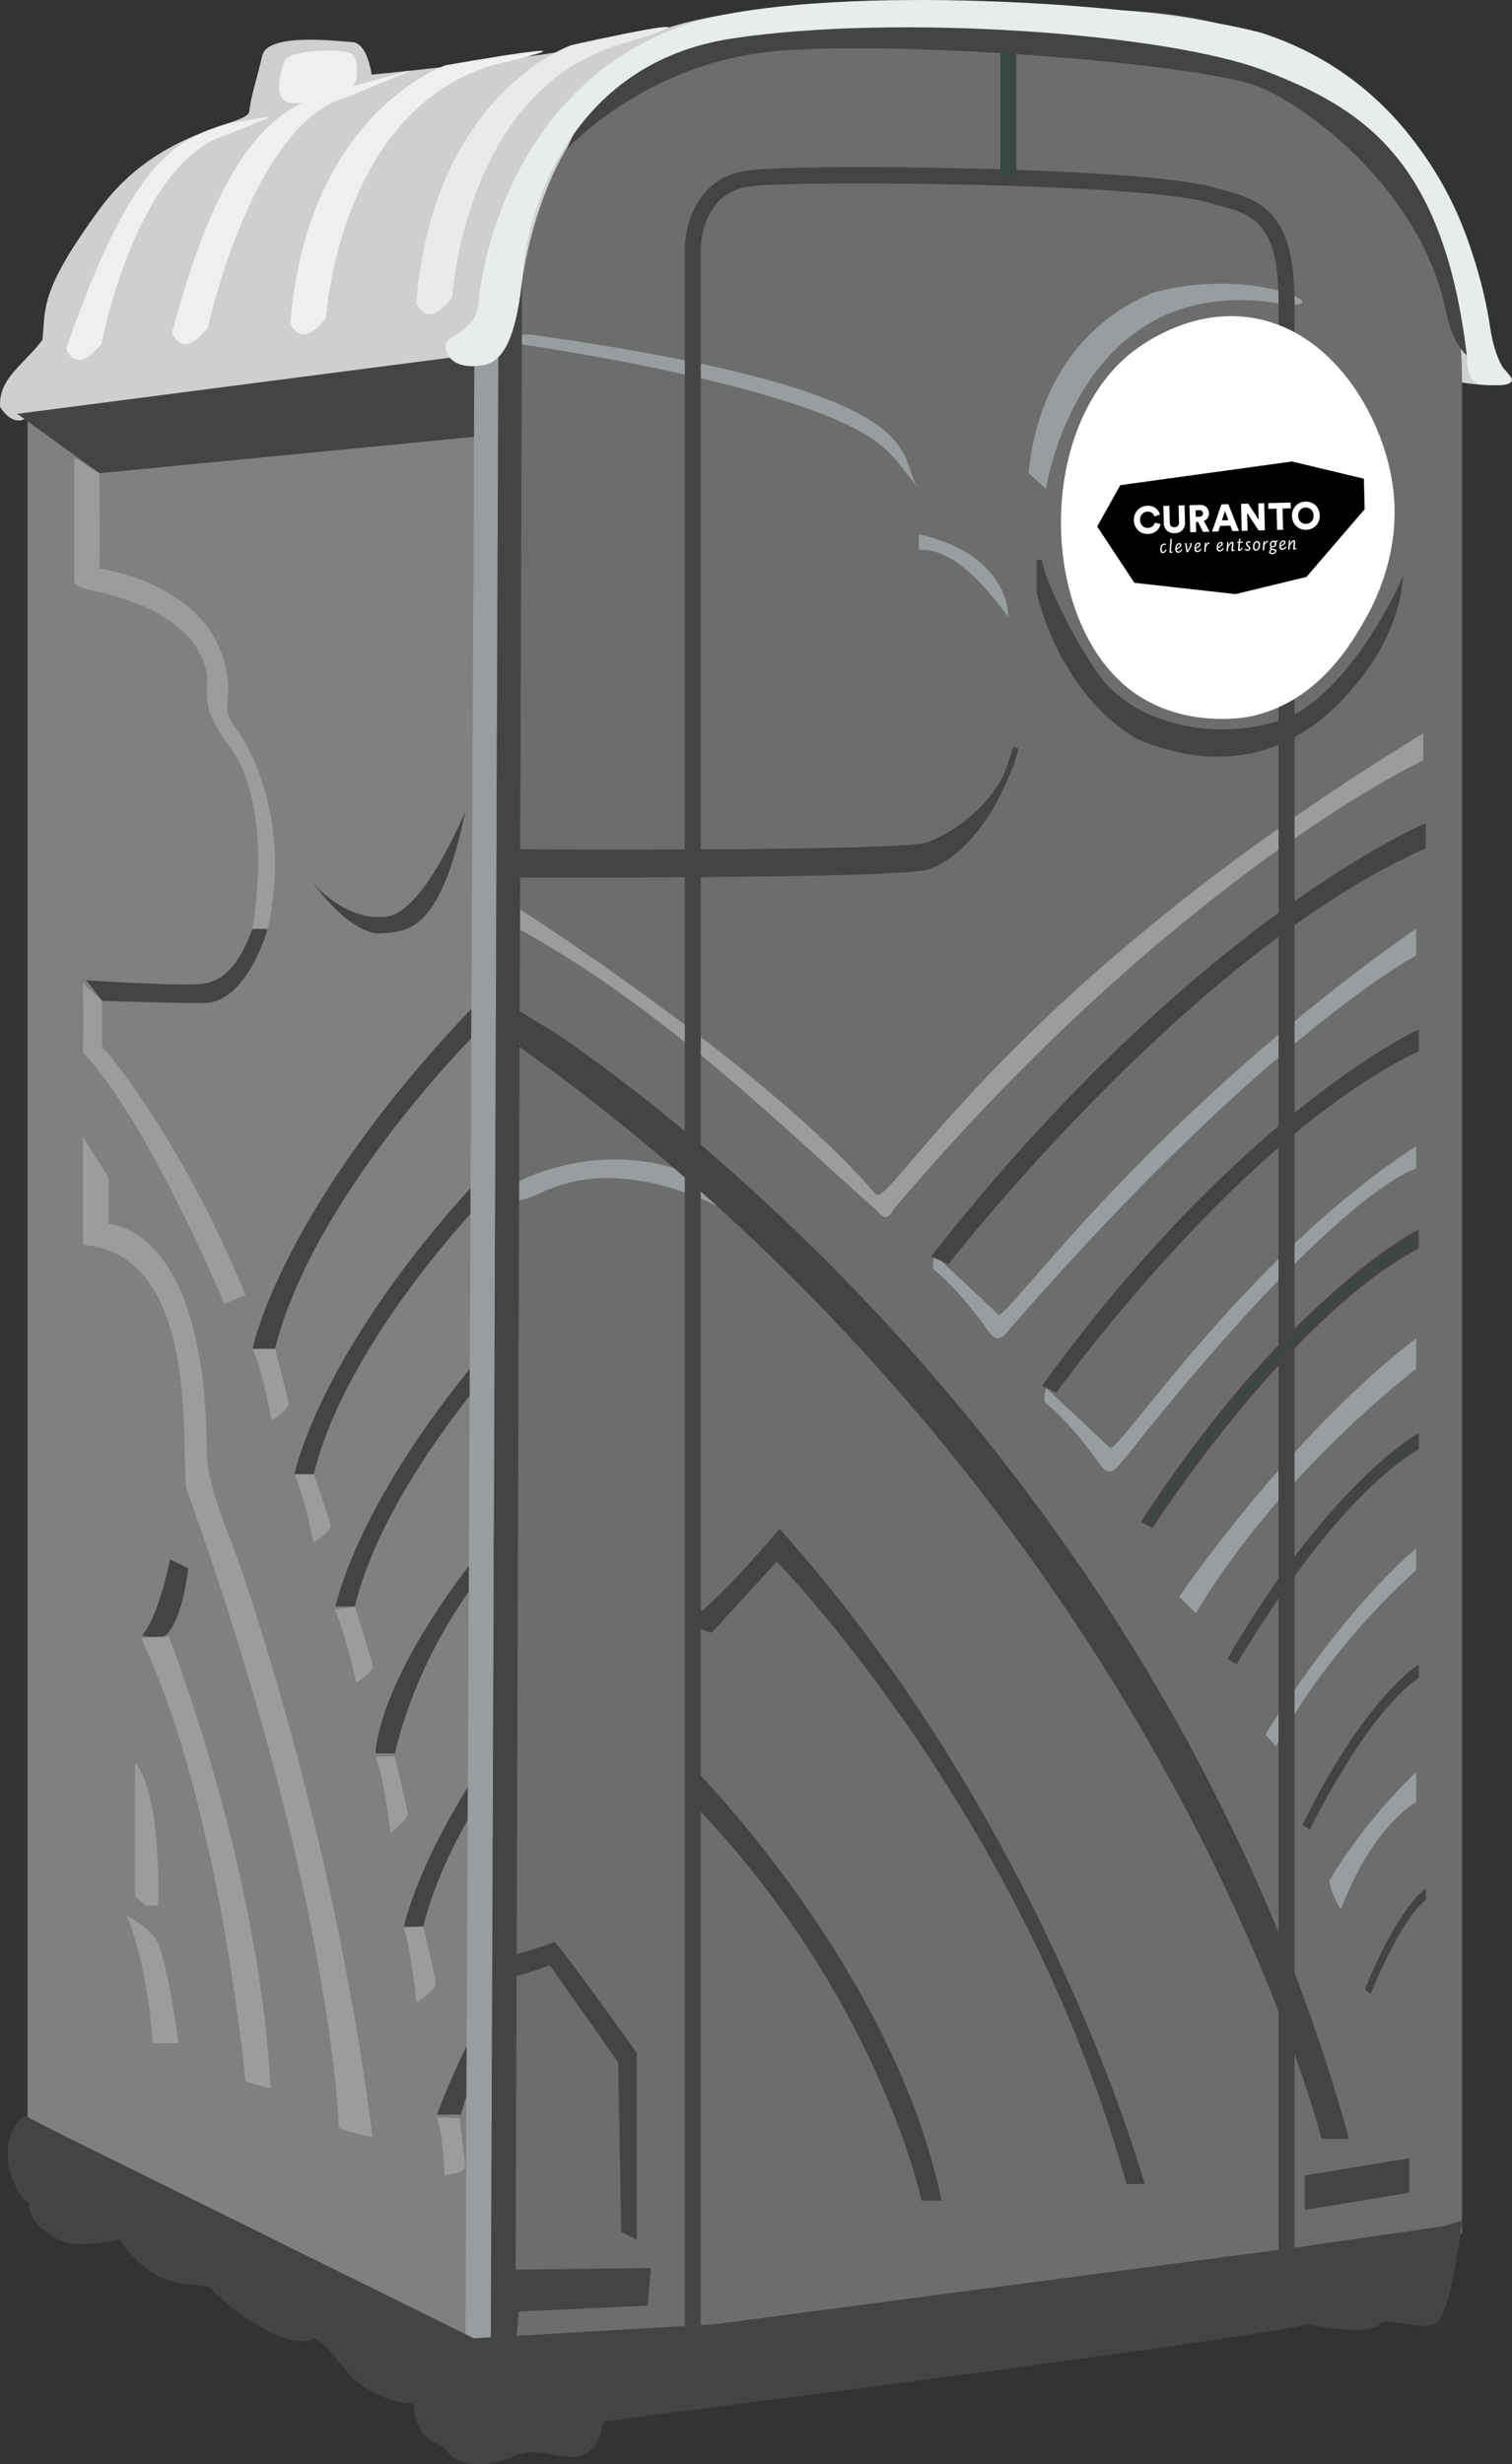<svg width="54" height="88" viewBox="0 0 54 88" fill="none" xmlns="http://www.w3.org/2000/svg">
<rect x="0" y="0" width="54" height="88" fill="#333333" stroke="none"/>
<g clip-path="url(#clip0_1051_53266)">
<path d="M17.057 83.886V12.453L0.984 14.413V75.611L17.057 83.886Z" fill="#808080"/>
<path d="M23.944 9.777C22.284 11.292 16.94 13.011 16.94 13.011C18.267 12.697 0.867 14.971 0.867 14.971C0.867 14.971 0.449 15.228 0.004 14.536C-0.064 13.508 0.867 13.011 1.515 12.139C1.635 10.988 1.407 10.397 3.565 7.457C5.722 4.517 8.85 4.517 8.905 3.973C8.958 3.429 9.175 2.831 9.365 1.991C9.556 1.152 12.051 1.473 12.59 1.505C13.129 1.537 13.273 2.666 13.273 2.666C13.273 2.666 21.256 1.904 23.305 1.173C25.355 0.443 28.699 -0.274 40.241 0.38C51.783 1.033 52.97 10.071 53.078 11.595C53.185 13.12 54.265 13.446 53.941 13.664C53.617 13.883 52.215 13.664 52.215 13.664C52.215 13.664 50.351 12.211 49.019 10.967C47.686 9.724 45.853 8.426 44.674 7.831C43.495 7.236 29.623 7.453 28.391 7.57L23.946 9.777H23.944Z" fill="#CFCFCF"/>
<path d="M52.214 79.763L16.94 84.446V13.012C16.94 13.012 18.342 12.249 18.451 11.487C18.558 10.725 18.973 3.647 24.16 2.013C29.346 0.38 43.689 1.36 46.603 2.993C49.518 4.627 52.215 7.784 52.215 13.665V79.762L52.214 79.763Z" fill="#6D6D6D"/>
<path d="M0.608 14.78C0.756 14.87 3.546 16.9 3.546 16.9L16.951 15.6V12.66L0.608 14.78Z" fill="#444444"/>
<path d="M3.083 35.01C3.083 35.01 6.729 35.255 7.352 35.116C7.976 34.977 8.541 34.498 9.01 33.174H9.56C9.56 33.174 8.871 35.668 7.412 35.818C6.669 35.849 3.648 35.742 3.648 35.742L3.083 35.011V35.01Z" fill="#444444"/>
<path d="M16.867 35.996V37.046C16.867 37.046 11.161 42.779 9.822 48.17H9.02C9.02 48.17 10.008 43.176 16.867 35.996Z" fill="#444444"/>
<path d="M17.262 41.928V42.853C17.262 42.853 12.357 47.904 11.205 52.655H10.516C10.516 52.655 11.366 48.254 17.262 41.929L17.262 41.928Z" fill="#444444"/>
<path d="M17.666 47.831L17.663 48.542C17.663 48.542 18.085 48.236 17.208 49.309C15.667 51.196 13.408 54.346 12.674 57.374H11.985C11.985 57.374 12.672 53.812 17.103 48.492C17.598 47.898 17.074 48.466 17.666 47.83L17.666 47.831Z" fill="#444444"/>
<path d="M18.254 54.068V55.026C18.254 55.026 15.251 57.866 14.099 62.617H13.41C13.41 62.617 13.41 59.651 18.254 54.068Z" fill="#444444"/>
<path d="M18.254 61.278C18.254 61.278 18.254 62.075 17.867 63.124C16.717 64.815 15.595 66.835 15.118 68.804H14.429C14.429 68.804 14.896 66.384 17.542 62.553C18.464 61.218 16.73 62.913 18.254 61.277V61.278Z" fill="#444444"/>
<path d="M17.355 71.728L17.542 72.972C17.542 72.972 17.23 72.803 16.46 75.521H15.611C15.611 75.521 16.078 74.113 17.355 71.728Z" fill="#444444"/>
<path d="M11.174 31.514C11.174 31.514 12.312 33.174 13.45 33.342C14.434 33.263 15.649 33.498 16.58 29.163C16.916 28.067 15.209 32.924 13.606 32.74C12.649 32.819 11.64 32.087 11.174 31.513V31.514Z" fill="#444444"/>
<path d="M5.073 58.403C5.073 58.403 5.586 57.96 6.078 55.695L6.724 56.009C6.724 56.009 6.513 57.981 5.866 58.444C5.241 58.495 5.073 58.402 5.073 58.402V58.403Z" fill="#444444"/>
<path d="M18.577 12.292C18.577 12.292 29.017 13.76 31.515 15.946C32.109 16.482 32.109 16.587 32.816 17.459C31.907 16.294 33.902 14.046 18.914 11.943C17.526 11.988 18.576 12.293 18.576 12.293L18.577 12.292Z" fill="#989D9F"/>
<path d="M32.816 19.082V19.642C34.055 19.53 35.345 21.099 36.011 22.052C36.011 21.155 35.345 19.642 32.816 19.082Z" fill="#989D9F"/>
<path d="M37.358 17.458C37.358 17.458 38.517 9.635 45.728 10.846C48.056 11.149 44.837 9.445 41.174 10.454C39.286 11.223 37.122 13.088 36.733 16.898L37.358 17.459V17.458Z" fill="#989D9F"/>
<path d="M50.829 26.188V27.153C50.829 27.153 42.116 31.243 32.109 42.957C31.761 43.325 31.737 43.719 31.349 43.267C27.852 40.153 23.687 36.024 18.577 33.204V32.48C18.577 32.48 27.424 38.135 31.294 42.673C31.908 42.956 36.012 35.277 50.829 26.188V26.188Z" fill="#9C9C9C"/>
<path d="M50.576 33.16V34.125C50.576 34.125 45.279 36.914 36.273 47.223C35.925 47.591 35.734 48.062 35.345 47.61C35.345 47.61 34.413 46.208 33.317 45.308C33.317 44.835 33.402 44.835 33.402 44.835L35.678 46.969C36.319 46.659 41.111 39.818 50.575 33.162L50.576 33.16Z" fill="#989D9F"/>
<path d="M50.576 40.934C50.576 41.898 50.576 41.736 50.576 41.736C50.576 41.736 47.842 42.412 40.256 51.98C39.909 52.348 39.718 52.818 39.329 52.367C39.329 52.367 38.397 50.965 37.3 50.065C37.3 49.592 37.386 49.592 37.386 49.592L39.662 51.725C40.303 51.415 44.589 44.837 50.575 40.934L50.576 40.934Z" fill="#989D9F"/>
<path d="M50.577 47.793V48.887C50.577 48.887 45.729 52.549 42.709 57.617L42.117 57.026C42.117 57.026 45.949 51.352 50.577 47.793Z" fill="#989D9F"/>
<path d="M50.576 55.295V56.083C50.576 56.083 47.493 58.721 45.574 62.372L45.196 61.947C45.196 61.947 47.633 57.86 50.576 55.296V55.295Z" fill="#989D9F"/>
<path d="M50.576 63.291V64.356C50.576 64.356 49.017 65.209 47.886 68.192C47.531 67.647 47.475 67.169 47.475 67.169C47.475 67.169 48.608 65.166 50.576 63.291Z" fill="#989D9F"/>
<path d="M18.577 42.176C18.577 42.176 21.183 40.746 24.308 41.789C26.304 42.961 25.97 43.266 25.97 43.266C25.97 43.266 22.447 41.161 19.446 42.546C17.434 43.469 18.577 42.176 18.577 42.176Z" fill="#989D9F"/>
<path d="M17.802 11.943L17.528 84.123H16.616L16.945 11.943H17.802Z" fill="#989D9F"/>
<path d="M25.029 83.411H24.458V8.887C24.458 7.982 24.952 6.234 26.821 6.079C28.494 5.837 41.353 5.956 43.532 6.748C45.114 7.129 46.233 7.651 46.233 10.792V80.776H45.662V10.791C45.662 7.993 44.796 7.643 43.383 7.304L43.35 7.294C41.281 6.519 28.296 6.44 26.894 6.65L26.875 6.652C25.058 6.798 25.029 8.802 25.028 8.887V83.411H25.029Z" fill="#444444"/>
<path d="M36.297 1.807H35.726V6.257H36.297V1.807Z" fill="#384740"/>
<path d="M20.254 5.323C20.254 5.323 23.078 2.2 27.797 1.817C32.514 1.434 43.09 2.3 45.004 3.115C46.918 3.93 50.832 6.949 51.665 11.223C51.885 12.291 52.387 12.697 52.387 12.697C52.387 12.697 52.775 4.375 45.338 2.219C39.231 0.34 29.814 0.479 27.463 0.846C25.112 1.213 21.29 2.464 20.254 5.323Z" fill="#444444"/>
<path d="M18.645 10.02L18.415 81.056L23.244 81L23.133 82.345L18.523 82.552L18.415 83.914H17.528L17.805 11.223L18.645 10.02Z" fill="#444444"/>
<path d="M18.579 30.43C18.579 30.43 32.108 30.515 33.115 30.179C34.121 29.843 35.922 28.61 36.272 26.705C35.622 29.058 34.215 30.628 33.115 30.963C32.014 31.299 18.576 31.24 18.576 31.24L18.579 30.431V30.43Z" fill="#444444"/>
<path d="M20.997 31.339C19.655 31.339 18.716 31.335 18.577 31.334H18.481L18.485 30.332H18.58C18.715 30.333 32.105 30.413 33.085 30.086C33.903 29.813 35.188 28.969 35.835 27.693C35.965 27.374 36.082 27.035 36.181 26.678L36.366 26.721C36.3 27.083 36.181 27.423 36.024 27.738C35.263 29.637 34.057 30.774 33.143 31.053C32.321 31.304 24.931 31.338 20.997 31.338V31.339ZM18.673 31.143C19.88 31.147 32.062 31.184 33.088 30.87C33.767 30.663 34.593 29.944 35.266 28.832C34.585 29.573 33.745 30.069 33.146 30.269C32.169 30.595 19.983 30.533 18.676 30.526L18.674 31.142L18.673 31.143Z" fill="#444444"/>
<path d="M37.122 21.157C37.122 21.157 37.844 24.686 40.672 26.316C43.533 27.513 46.225 26.983 48.335 24.406C49.723 22.781 49.944 21.156 49.944 21.156C49.944 21.156 48.112 25.065 45.726 25.828C43.339 26.592 40.397 25.965 39.12 24.093C37.844 22.221 37.122 20.316 37.122 20.035C37.122 19.755 37.122 21.156 37.122 21.156V21.157Z" fill="#444444"/>
<path d="M43.492 27.025C42.582 27.025 41.626 26.819 40.635 26.404C37.791 24.767 37.035 21.211 37.028 21.175L37.027 21.156V19.998H37.217V20.035C37.217 20.3 37.942 22.195 39.199 24.039C40.384 25.777 43.238 26.523 45.697 25.737C48.017 24.996 49.841 21.154 49.859 21.115L50.123 20.549L50.039 21.168C50.03 21.236 49.797 22.84 48.406 24.468C47.018 26.164 45.35 27.024 43.492 27.024V27.025ZM37.216 21.146C37.26 21.347 38.031 24.684 40.718 26.232C43.638 27.453 46.25 26.802 48.261 24.345C49.018 23.457 49.425 22.567 49.636 21.951C48.971 23.137 47.525 25.353 45.754 25.919C43.178 26.743 40.292 25.982 39.041 24.147C38.167 22.864 37.519 21.505 37.216 20.701V21.144V21.146Z" fill="#444444"/>
<path d="M50.829 29.545C50.829 29.545 42.673 33.042 33.403 44.834L33.846 45.03C33.846 45.03 42.388 33.988 50.828 30.234V29.545H50.829Z" fill="#444444"/>
<path d="M33.876 45.149L33.251 44.873L33.328 44.775C38.124 38.675 42.613 34.836 45.536 32.691C48.706 30.363 50.771 29.466 50.791 29.457L50.924 29.4V30.297L50.867 30.322C42.545 34.024 34.007 44.98 33.922 45.089L33.876 45.148V45.149ZM33.554 44.797L33.818 44.914C34.506 44.04 42.704 33.776 50.734 30.173V29.695C49.646 30.207 42.032 34.048 33.555 44.797H33.554Z" fill="#444444"/>
<path d="M50.576 36.914C50.576 36.914 44.39 39.783 37.359 49.456L37.696 49.617C37.696 49.617 44.174 40.56 50.576 37.48V36.914Z" fill="#444444"/>
<path d="M37.727 49.739L37.214 49.494L37.282 49.4C44.247 39.818 50.474 36.856 50.537 36.828L50.672 36.766V37.541L50.618 37.567C44.311 40.601 37.838 49.584 37.773 49.675L37.728 49.739L37.727 49.739ZM37.504 49.42L37.666 49.497C38.263 48.678 44.433 40.362 50.481 37.42V37.07C49.541 37.555 43.842 40.734 37.504 49.421V49.42Z" fill="#444444"/>
<path d="M50.577 44.066C50.577 44.066 46.038 46.411 40.882 54.316L41.129 54.448C41.129 54.448 45.881 47.046 50.577 44.529V44.066Z" fill="#384740"/>
<path d="M41.161 54.572L40.744 54.351L40.802 54.263C45.913 46.426 50.487 44.004 50.532 43.98L50.671 43.908V44.585L50.621 44.612C46 47.089 41.255 54.425 41.209 54.499L41.161 54.572ZM41.019 54.279L41.096 54.321C41.607 53.543 46.084 46.858 50.481 44.469V44.229C49.685 44.695 45.58 47.32 41.019 54.279Z" fill="#444444"/>
<path d="M50.577 51.354C50.577 51.354 47.483 53.151 43.968 59.209L44.136 59.31C44.136 59.31 47.376 53.637 50.577 51.708V51.353V51.354Z" fill="#384740"/>
<path d="M44.171 59.441L43.838 59.242L43.886 59.159C45.707 56.02 47.413 54.045 48.523 52.939C49.731 51.738 50.497 51.287 50.529 51.268L50.672 51.185V51.76L50.625 51.788C47.481 53.681 44.251 59.298 44.218 59.355L44.171 59.44V59.441ZM44.098 59.174L44.103 59.177C44.519 58.467 47.525 53.468 50.481 51.652V51.528C49.839 51.961 47.116 54 44.097 59.174H44.098Z" fill="#444444"/>
<path d="M50.576 59.623C50.576 59.623 48.734 60.884 46.64 65.136L46.741 65.206C46.741 65.206 48.67 61.224 50.577 59.871V59.623H50.576Z" fill="#384740"/>
<path d="M46.777 65.352L46.519 65.17L46.555 65.096C48.636 60.87 50.447 59.599 50.523 59.547L50.671 59.445V59.925L50.63 59.953C48.765 61.278 46.844 65.212 46.825 65.251L46.776 65.352H46.777ZM50.481 59.822C50.472 59.829 50.464 59.836 50.455 59.844C50.464 59.838 50.472 59.831 50.481 59.825V59.822Z" fill="#444444"/>
<path d="M50.829 67.643C50.829 67.643 49.908 68.413 48.861 71.012L48.911 71.056C48.911 71.056 49.875 68.622 50.829 67.795V67.643Z" fill="#384740"/>
<path d="M48.95 71.218L48.747 71.043L48.773 70.978C49.817 68.387 50.73 67.603 50.769 67.572L50.925 67.441V67.842L50.892 67.871C49.968 68.673 49.01 71.07 49.001 71.094L48.951 71.219L48.95 71.218Z" fill="#444444"/>
<path d="M18.395 36.127L19.692 36.913C19.692 36.913 40.882 50.4 48.057 76.292H47.272C47.272 76.292 41.612 53.724 18.576 37.286" fill="#444444"/>
<path d="M48.182 76.388H47.197L47.179 76.316C47.165 76.26 45.716 70.593 41.475 62.994C37.562 55.982 30.404 45.843 18.521 37.365L18.631 37.208C30.545 45.71 37.722 55.875 41.645 62.907C45.636 70.061 47.161 75.511 47.344 76.197H47.93C44.218 62.904 36.742 52.966 31.117 46.964C25.002 40.439 19.693 37.028 19.64 36.994L18.345 36.21L18.442 36.045L19.739 36.831C19.794 36.866 25.12 40.286 31.252 46.828C36.911 52.865 44.436 62.873 48.147 76.267L48.18 76.389L48.182 76.388Z" fill="#444444"/>
<path d="M40.882 78.005C40.882 78.005 37.36 65.211 27.843 54.603C27.426 55.084 26.142 56.606 25.072 57.524C24.19 58.028 25.415 58.313 25.415 58.313L27.742 55.774C27.742 55.774 36.568 64.752 40.232 78.004H40.883L40.882 78.005Z" fill="#444444"/>
<path d="M24.752 63.127C24.752 63.127 31.909 70.299 33.626 78.592H32.915C32.915 78.592 31.35 71.252 24.753 64.416C24.745 63.519 24.753 63.127 24.753 63.127H24.752Z" fill="#444444"/>
<path d="M18.254 69.843C18.254 69.843 19.147 69.609 19.802 69.352C20.2 69.742 22.744 73.322 22.744 73.322V79.99L22.189 79.71L22.078 73.658L19.636 70.184C19.636 70.184 18.381 70.647 18.253 70.591C18.126 70.535 18.253 69.842 18.253 69.842L18.254 69.843Z" fill="#444444"/>
<path d="M46.602 77.692V78.925L50.332 78.309V77.076L46.602 77.692Z" fill="#444444"/>
<path d="M15.918 12.359C15.918 12.853 16.417 13.21 17.305 13.032C18.194 12.854 18.527 11.407 18.693 9.558C18.86 7.709 20.257 2.274 26.132 1.377C32.006 0.48 41.674 1.182 45.171 2.527C48.668 3.872 51.555 5.691 52.387 12.696C52.39 13.409 52.579 13.662 52.825 13.73C53.756 13.796 54.352 13.796 53.696 13.171C53.522 12.881 53.326 12.414 53.219 11.688C52.998 10.176 51.723 3.353 45.081 1.182C45.067 1.177 45.053 1.173 45.039 1.169C41.083 0.122 31.016 -0.516 25.752 0.547C20.496 1.608 17.767 6.112 17.119 10.474C17.115 10.502 17.113 10.531 17.113 10.56C17.113 11.942 15.918 11.872 15.918 12.361V12.359Z" fill="#E7ECEC"/>
<path d="M15.917 2.33C15.917 2.33 10.977 4.011 10.369 11.538C10.81 12.546 11.643 11.351 11.643 11.351C11.643 11.351 12.087 4.011 17.582 2.33C22.476 1.175 15.917 2.33 15.917 2.33Z" fill="#EFEFEF"/>
<path d="M20.418 1.609C20.418 1.609 15.477 3.289 14.869 10.817C15.311 11.825 16.143 10.63 16.143 10.63C16.143 10.63 16.587 3.289 22.083 1.609C26.912 0.151 20.418 1.609 20.418 1.609Z" fill="#EAEAEA"/>
<path d="M12.255 3.169C10.462 3.642 8.156 4.233 6.148 11.885C6.589 12.894 7.422 11.698 7.422 11.698C7.422 11.698 9.018 4.444 12.31 3.505C15.55 2.146 15.299 2.366 12.255 3.169Z" fill="#EFEFEF"/>
<path d="M8.155 4.403C6.147 5.02 4.705 5.804 2.356 12.449C2.797 13.457 3.63 12.262 3.63 12.262C3.63 12.262 4.864 5.734 8.155 4.795C10.183 3.959 9.987 4.123 8.155 4.403Z" fill="#EFEFEF"/>
<path d="M10.169 2.161C10.169 2.161 9.597 3.561 10.37 3.674C11.143 3.786 12.317 3.154 12.566 3.087C12.814 3.02 12.809 2.161 12.588 1.937C12.365 1.713 10.309 1.772 10.169 2.162V2.161Z" fill="#EFEFEF"/>
<path d="M2.652 16.345L3.546 16.899C3.546 16.899 3.58 20.022 3.546 20.3C4.233 20.404 8.014 21.168 8.152 24.568C8.154 25.122 7.98 25.435 8.393 25.955C8.805 26.475 10.455 29.217 9.561 33.173H9.011C9.011 33.173 9.804 29.05 8.29 26.788C7.37 25.617 7.361 25.053 7.396 24.429C7.43 23.804 7.155 22 3.512 21.132C2.623 20.993 2.652 20.75 2.652 20.75V16.344V16.345Z" fill="#9C9C9C"/>
<path d="M2.961 35.119L3.648 35.743V37.374C3.648 37.374 6.397 40.462 8.769 46.256L8.013 46.569C8.013 46.569 5.298 40.046 2.961 37.583C2.995 36.646 2.961 35.119 2.961 35.119Z" fill="#9C9C9C"/>
<path d="M9.02 48.172H9.822C9.822 48.172 10.278 49.91 10.312 50.118C10.347 50.327 9.698 50.733 9.698 50.733C9.698 50.733 9.364 48.866 9.021 48.172H9.02Z" fill="#9C9C9C"/>
<path d="M10.515 52.654H11.204C11.204 52.654 11.772 54.265 11.807 54.473C11.841 54.681 11.193 55.088 11.193 55.088C11.193 55.088 10.858 53.348 10.515 52.654Z" fill="#9C9C9C"/>
<path d="M11.956 57.495L12.674 57.377C12.674 57.377 13.265 59.241 13.304 59.485C13.343 59.729 12.718 60.102 12.718 60.102C12.718 60.102 12.342 58.309 11.956 57.495Z" fill="#9C9C9C"/>
<path d="M13.41 62.732H14.097C14.097 62.732 14.527 64.498 14.558 64.743C14.589 64.987 13.943 65.455 13.943 65.455C13.943 65.455 13.74 63.55 13.41 62.732Z" fill="#9C9C9C"/>
<path d="M14.429 68.846L15.118 68.807C15.118 68.807 15.547 70.604 15.558 70.85C15.57 71.096 14.867 71.506 14.867 71.506C14.867 71.506 14.699 69.689 14.428 68.846H14.429Z" fill="#9C9C9C"/>
<path d="M15.611 75.613L16.412 75.649C16.412 75.649 16.61 77.196 16.609 77.405C16.609 77.615 15.879 77.681 15.879 77.681C15.879 77.681 15.833 76.351 15.611 75.614L15.611 75.613Z" fill="#9C9C9C"/>
<path d="M2.961 40.596L3.876 42.065V43.718C3.876 43.718 7.387 43.718 7.387 51.994C7.451 53.175 8.273 55.088 8.273 55.088C8.273 55.088 11.809 64.542 13.304 76.323C12.176 76.094 12.101 75.972 12.101 75.972C12.101 75.972 11.899 67.794 6.66 53.176C6.433 51.896 7.229 44.798 2.962 44.459V40.597L2.961 40.596Z" fill="#9C9C9C"/>
<path d="M5.035 58.505L6.027 58.441C6.027 58.441 9.253 66.615 9.667 74.597L8.769 74.341C8.769 74.341 7.838 64.31 5.034 58.505L5.035 58.505Z" fill="#9C9C9C"/>
<path d="M4.825 62.943V67.733L5.205 68.052H5.648C5.648 68.052 5.806 64.156 4.825 62.943Z" fill="#9C9C9C"/>
<path d="M4.523 68.405C4.523 68.405 5.268 70.065 5.449 72.971H6.376C6.376 72.971 5.944 69.618 5.49 69.139C5.035 68.66 4.523 68.404 4.523 68.404V68.405Z" fill="#9C9C9C"/>
<path d="M0.866 75.572L16.924 83.51L25.538 83.006L46.343 80.26L51.56 79.504L52.213 79.31C52.213 79.31 51.838 82.782 51.228 83.005C50.617 83.23 49.618 82.725 49.285 83.005C48.952 83.286 48.175 83.286 46.676 83.005C45.011 83.509 21.53 86.479 21.53 86.479C21.53 86.479 21.475 87.543 20.697 87.712C19.92 87.88 19.143 87.32 18.366 87.712C17.589 88.103 16.312 88.16 15.924 87.487C15.512 87.093 14.925 87.263 14.758 85.862C12.371 85.582 12.26 84.07 11.206 83.509C10.152 84.07 7.838 82.118 7.551 81.749C7.264 81.38 5.711 82.109 4.267 79.979C3.49 80.148 2.38 80.26 1.991 79.923C1.831 79.784 1.048 79.475 1.039 78.687C0.333 78.238 -0.176 76.328 0.866 75.572H0.866Z" fill="#444444"/>
<path d="M44.695 11.347C42.272 10.971 40.383 12.605 40.195 12.772C36.958 15.659 37.211 22.337 40.459 24.707C42.269 26.027 44.477 25.624 44.606 25.598C47.075 25.108 48.31 22.909 48.753 22.124C49.068 21.566 50.104 19.665 49.724 17.226C49.346 14.801 47.578 11.795 44.695 11.347Z" fill="white"/>
<g clip-path="url(#clip1_1051_53266)">
<path d="M46.142 16.482L40.012 17.326L39.185 18.803L40.513 20.814L44.123 21.218L46.659 20.605L48.738 18.186L48.709 17.096L46.142 16.482Z" fill="black"/>
<path d="M41.004 19.07C40.935 19.072 40.87 19.061 40.809 19.039C40.748 19.016 40.695 18.984 40.65 18.942C40.604 18.899 40.568 18.847 40.54 18.786C40.512 18.725 40.498 18.657 40.496 18.582C40.494 18.506 40.505 18.437 40.53 18.374C40.555 18.312 40.589 18.258 40.633 18.212C40.676 18.167 40.728 18.131 40.787 18.105C40.846 18.079 40.909 18.065 40.975 18.063C41.047 18.061 41.109 18.07 41.162 18.089C41.214 18.109 41.259 18.134 41.296 18.166C41.332 18.197 41.361 18.231 41.382 18.269C41.404 18.307 41.419 18.342 41.427 18.377L41.229 18.446C41.224 18.43 41.217 18.411 41.206 18.391C41.195 18.37 41.18 18.351 41.161 18.333C41.142 18.315 41.117 18.3 41.088 18.288C41.059 18.277 41.023 18.272 40.98 18.273C40.948 18.274 40.916 18.28 40.884 18.293C40.852 18.306 40.824 18.325 40.798 18.349C40.773 18.374 40.752 18.405 40.737 18.443C40.722 18.48 40.715 18.525 40.717 18.576C40.718 18.621 40.726 18.661 40.742 18.696C40.759 18.731 40.78 18.761 40.806 18.785C40.832 18.808 40.862 18.826 40.895 18.838C40.928 18.85 40.962 18.855 40.998 18.854C41.039 18.853 41.075 18.846 41.104 18.833C41.133 18.82 41.157 18.804 41.176 18.785C41.196 18.766 41.211 18.745 41.221 18.724C41.232 18.703 41.239 18.684 41.243 18.666L41.448 18.719C41.441 18.753 41.427 18.79 41.408 18.829C41.389 18.869 41.362 18.906 41.326 18.941C41.291 18.977 41.246 19.006 41.193 19.03C41.141 19.055 41.078 19.068 41.004 19.07Z" fill="white"/>
<path d="M41.952 19.044C41.899 19.045 41.85 19.039 41.804 19.024C41.758 19.009 41.717 18.987 41.682 18.956C41.647 18.926 41.619 18.888 41.598 18.843C41.577 18.798 41.566 18.744 41.564 18.683L41.548 18.066L41.761 18.061L41.776 18.66C41.778 18.719 41.794 18.763 41.824 18.791C41.855 18.819 41.895 18.832 41.947 18.831C41.998 18.83 42.038 18.814 42.067 18.784C42.096 18.755 42.109 18.71 42.108 18.651L42.092 18.052L42.305 18.046L42.321 18.663C42.322 18.724 42.314 18.778 42.295 18.825C42.276 18.871 42.251 18.91 42.217 18.942C42.184 18.974 42.145 18.999 42.099 19.016C42.053 19.033 42.004 19.042 41.952 19.044Z" fill="white"/>
<path d="M42.831 18.455C42.875 18.454 42.908 18.442 42.931 18.419C42.953 18.397 42.963 18.369 42.962 18.334C42.962 18.298 42.949 18.269 42.926 18.249C42.903 18.229 42.869 18.22 42.825 18.221L42.7 18.224L42.706 18.458L42.831 18.455ZM42.786 18.641L42.711 18.643L42.72 19.003L42.508 19.008L42.482 18.043L42.861 18.033C42.907 18.032 42.95 18.038 42.988 18.053C43.027 18.067 43.06 18.087 43.088 18.114C43.115 18.14 43.137 18.172 43.153 18.208C43.168 18.245 43.176 18.284 43.178 18.327C43.179 18.392 43.164 18.449 43.132 18.498C43.1 18.546 43.055 18.582 42.996 18.605L43.2 18.99L42.966 18.997L42.786 18.641Z" fill="white"/>
<path d="M43.64 18.585L43.871 18.579L43.748 18.248L43.64 18.585ZM43.943 18.773L43.575 18.783L43.511 18.981L43.288 18.987L43.622 18.012L43.868 18.005L44.248 18.962L44.017 18.968L43.943 18.773Z" fill="white"/>
<path d="M44.951 18.944L44.541 18.319L44.558 18.954L44.347 18.96L44.322 17.994L44.58 17.987L44.953 18.565L44.938 17.978L45.15 17.972L45.175 18.938L44.951 18.944Z" fill="white"/>
<path d="M45.805 18.161L45.825 18.921L45.612 18.926L45.593 18.167L45.3 18.174L45.294 17.969L46.094 17.948L46.1 18.153L45.805 18.161Z" fill="white"/>
<path d="M46.363 18.425C46.364 18.476 46.374 18.519 46.391 18.555C46.408 18.591 46.43 18.621 46.457 18.644C46.484 18.668 46.514 18.684 46.547 18.695C46.58 18.705 46.613 18.71 46.647 18.709C46.679 18.709 46.712 18.702 46.745 18.69C46.777 18.678 46.806 18.659 46.831 18.634C46.857 18.609 46.877 18.579 46.892 18.542C46.907 18.505 46.914 18.461 46.913 18.41C46.912 18.36 46.903 18.317 46.886 18.28C46.868 18.243 46.847 18.213 46.82 18.191C46.793 18.168 46.764 18.151 46.73 18.14C46.697 18.129 46.664 18.124 46.631 18.125C46.598 18.125 46.565 18.132 46.533 18.145C46.501 18.158 46.471 18.176 46.446 18.201C46.42 18.225 46.399 18.256 46.384 18.293C46.368 18.331 46.362 18.375 46.363 18.425ZM46.142 18.432C46.141 18.356 46.152 18.286 46.177 18.223C46.202 18.16 46.236 18.106 46.28 18.061C46.324 18.016 46.376 17.98 46.435 17.955C46.495 17.93 46.558 17.916 46.626 17.915C46.693 17.913 46.757 17.923 46.817 17.945C46.877 17.967 46.93 18 46.977 18.042C47.023 18.085 47.06 18.137 47.089 18.199C47.117 18.26 47.132 18.329 47.133 18.405C47.136 18.482 47.124 18.551 47.099 18.614C47.074 18.676 47.04 18.73 46.996 18.775C46.952 18.82 46.9 18.856 46.841 18.881C46.782 18.906 46.719 18.919 46.652 18.921C46.584 18.923 46.52 18.913 46.46 18.891C46.399 18.869 46.346 18.837 46.299 18.794C46.253 18.751 46.215 18.699 46.188 18.638C46.16 18.577 46.145 18.508 46.142 18.432Z" fill="white"/>
<path d="M41.634 19.464C41.627 19.462 41.618 19.461 41.608 19.459C41.598 19.458 41.587 19.458 41.577 19.458C41.563 19.459 41.551 19.463 41.539 19.47C41.528 19.477 41.519 19.488 41.511 19.502C41.504 19.515 41.498 19.532 41.494 19.552C41.49 19.571 41.489 19.593 41.489 19.618C41.49 19.634 41.491 19.648 41.494 19.66C41.497 19.671 41.5 19.68 41.505 19.688C41.509 19.695 41.514 19.7 41.52 19.703C41.526 19.707 41.532 19.708 41.539 19.708C41.546 19.708 41.553 19.706 41.56 19.703C41.567 19.7 41.575 19.695 41.582 19.687C41.59 19.68 41.598 19.671 41.607 19.66C41.616 19.648 41.626 19.635 41.638 19.618L41.669 19.643C41.657 19.662 41.646 19.679 41.634 19.693C41.623 19.707 41.612 19.718 41.6 19.728C41.589 19.737 41.578 19.744 41.566 19.748C41.554 19.753 41.543 19.755 41.531 19.756C41.517 19.756 41.505 19.754 41.494 19.749C41.483 19.744 41.473 19.736 41.464 19.726C41.456 19.715 41.45 19.702 41.445 19.686C41.44 19.669 41.438 19.651 41.437 19.628C41.436 19.608 41.437 19.588 41.44 19.569C41.443 19.55 41.447 19.533 41.453 19.517C41.459 19.501 41.466 19.487 41.474 19.474C41.483 19.461 41.492 19.451 41.503 19.441C41.514 19.432 41.526 19.425 41.539 19.42C41.553 19.415 41.567 19.412 41.582 19.412C41.596 19.412 41.608 19.413 41.618 19.415C41.629 19.417 41.638 19.42 41.646 19.424L41.634 19.464Z" fill="white"/>
<path d="M41.82 19.662C41.82 19.672 41.819 19.68 41.819 19.687C41.819 19.694 41.819 19.7 41.819 19.705C41.829 19.703 41.838 19.7 41.847 19.698C41.855 19.695 41.864 19.692 41.873 19.688L41.884 19.716C41.879 19.72 41.873 19.724 41.867 19.727C41.86 19.731 41.853 19.734 41.846 19.737C41.839 19.74 41.831 19.742 41.824 19.744C41.816 19.746 41.808 19.747 41.801 19.747C41.796 19.747 41.791 19.747 41.787 19.746C41.783 19.745 41.779 19.743 41.776 19.74C41.773 19.738 41.77 19.734 41.769 19.729C41.767 19.725 41.766 19.718 41.766 19.711C41.766 19.705 41.766 19.699 41.767 19.692C41.767 19.684 41.767 19.676 41.768 19.668L41.803 19.241L41.843 19.238C41.844 19.243 41.845 19.249 41.846 19.255C41.847 19.262 41.848 19.268 41.848 19.275C41.848 19.277 41.848 19.279 41.848 19.283C41.847 19.286 41.847 19.289 41.847 19.292C41.847 19.296 41.847 19.299 41.847 19.303C41.846 19.306 41.846 19.31 41.846 19.313L41.82 19.662Z" fill="white"/>
<path d="M42.143 19.473C42.143 19.462 42.14 19.453 42.135 19.448C42.13 19.443 42.122 19.44 42.11 19.441C42.099 19.441 42.087 19.444 42.077 19.451C42.067 19.457 42.058 19.467 42.05 19.478C42.042 19.49 42.037 19.505 42.032 19.522C42.027 19.538 42.025 19.558 42.024 19.578C42.046 19.568 42.065 19.559 42.08 19.549C42.096 19.539 42.108 19.53 42.117 19.521C42.126 19.512 42.133 19.504 42.137 19.495C42.141 19.487 42.143 19.48 42.143 19.473ZM42.194 19.681C42.182 19.695 42.17 19.706 42.158 19.714C42.145 19.723 42.133 19.729 42.119 19.734C42.106 19.738 42.092 19.741 42.078 19.741C42.062 19.741 42.048 19.739 42.035 19.734C42.023 19.729 42.012 19.722 42.003 19.712C41.994 19.701 41.987 19.688 41.982 19.672C41.977 19.656 41.975 19.637 41.974 19.615C41.973 19.582 41.976 19.553 41.983 19.526C41.989 19.5 41.999 19.477 42.012 19.459C42.025 19.44 42.04 19.425 42.059 19.415C42.078 19.404 42.099 19.399 42.122 19.398C42.133 19.398 42.143 19.399 42.152 19.402C42.16 19.405 42.167 19.409 42.173 19.414C42.179 19.42 42.183 19.427 42.186 19.434C42.189 19.442 42.191 19.451 42.191 19.461C42.191 19.469 42.191 19.477 42.188 19.485C42.187 19.492 42.184 19.501 42.179 19.509C42.175 19.517 42.169 19.526 42.161 19.535C42.153 19.543 42.143 19.552 42.131 19.561C42.118 19.57 42.103 19.58 42.086 19.589C42.069 19.599 42.049 19.608 42.026 19.619C42.027 19.633 42.029 19.645 42.032 19.655C42.035 19.665 42.039 19.672 42.045 19.679C42.05 19.685 42.056 19.689 42.063 19.692C42.07 19.694 42.078 19.695 42.086 19.695C42.096 19.695 42.104 19.693 42.113 19.69C42.123 19.687 42.132 19.682 42.141 19.675C42.15 19.668 42.159 19.66 42.169 19.649C42.178 19.639 42.187 19.626 42.197 19.612L42.228 19.634C42.217 19.652 42.205 19.668 42.194 19.681Z" fill="white"/>
<path d="M42.37 19.394L42.416 19.662L42.478 19.553C42.484 19.543 42.489 19.533 42.493 19.525C42.497 19.516 42.501 19.507 42.503 19.499C42.505 19.492 42.507 19.484 42.508 19.476C42.509 19.468 42.51 19.461 42.509 19.453C42.509 19.448 42.509 19.443 42.509 19.438C42.508 19.433 42.508 19.429 42.507 19.424C42.507 19.419 42.506 19.415 42.505 19.41C42.504 19.405 42.503 19.4 42.501 19.395L42.545 19.389C42.55 19.398 42.553 19.407 42.556 19.418C42.558 19.428 42.56 19.438 42.56 19.448C42.56 19.456 42.56 19.464 42.558 19.472C42.557 19.48 42.555 19.489 42.551 19.499C42.548 19.509 42.542 19.52 42.536 19.533C42.53 19.545 42.522 19.559 42.513 19.575L42.425 19.723L42.377 19.727L42.321 19.399L42.37 19.394Z" fill="white"/>
<path d="M42.827 19.451C42.827 19.44 42.824 19.432 42.819 19.427C42.814 19.421 42.806 19.419 42.794 19.419C42.782 19.419 42.771 19.423 42.761 19.429C42.751 19.436 42.742 19.445 42.734 19.457C42.726 19.469 42.72 19.483 42.716 19.5C42.711 19.517 42.709 19.536 42.708 19.557C42.73 19.547 42.749 19.537 42.764 19.527C42.779 19.518 42.792 19.509 42.801 19.5C42.81 19.491 42.817 19.482 42.821 19.474C42.825 19.466 42.827 19.458 42.827 19.451ZM42.877 19.66C42.866 19.673 42.854 19.684 42.842 19.693C42.829 19.702 42.817 19.708 42.803 19.712C42.79 19.717 42.776 19.719 42.762 19.72C42.746 19.72 42.732 19.718 42.719 19.713C42.706 19.708 42.696 19.7 42.687 19.69C42.678 19.68 42.671 19.667 42.666 19.651C42.661 19.635 42.658 19.615 42.658 19.593C42.657 19.561 42.66 19.531 42.667 19.505C42.673 19.478 42.683 19.456 42.696 19.437C42.708 19.418 42.724 19.404 42.743 19.393C42.761 19.383 42.782 19.377 42.806 19.377C42.817 19.377 42.827 19.378 42.836 19.381C42.844 19.383 42.851 19.387 42.857 19.393C42.863 19.398 42.867 19.405 42.87 19.413C42.873 19.421 42.874 19.43 42.875 19.44C42.875 19.448 42.874 19.455 42.872 19.463C42.87 19.471 42.868 19.479 42.863 19.488C42.858 19.496 42.852 19.504 42.845 19.513C42.837 19.522 42.827 19.531 42.815 19.54C42.802 19.549 42.787 19.558 42.77 19.567C42.753 19.577 42.733 19.587 42.709 19.597C42.711 19.611 42.713 19.624 42.716 19.633C42.719 19.643 42.723 19.651 42.729 19.657C42.734 19.663 42.74 19.667 42.747 19.67C42.754 19.672 42.762 19.674 42.77 19.674C42.779 19.673 42.788 19.672 42.797 19.668C42.806 19.665 42.815 19.66 42.824 19.653C42.834 19.647 42.843 19.638 42.852 19.628C42.862 19.617 42.871 19.605 42.881 19.59L42.912 19.612C42.901 19.631 42.889 19.646 42.877 19.66Z" fill="white"/>
<path d="M43.076 19.38C43.077 19.384 43.077 19.387 43.077 19.39C43.078 19.393 43.078 19.396 43.078 19.399C43.078 19.402 43.079 19.404 43.079 19.407L43.079 19.416C43.079 19.419 43.079 19.422 43.079 19.427C43.078 19.432 43.078 19.437 43.078 19.443C43.077 19.448 43.077 19.453 43.076 19.459C43.076 19.464 43.075 19.468 43.075 19.471C43.084 19.453 43.093 19.438 43.1 19.425C43.108 19.413 43.115 19.403 43.121 19.395C43.127 19.387 43.134 19.382 43.14 19.378C43.146 19.375 43.153 19.373 43.16 19.373C43.175 19.372 43.189 19.375 43.2 19.38L43.192 19.424C43.187 19.423 43.181 19.423 43.175 19.423C43.17 19.422 43.163 19.422 43.157 19.422C43.154 19.422 43.152 19.423 43.15 19.424C43.148 19.424 43.145 19.426 43.142 19.429C43.139 19.432 43.136 19.436 43.132 19.441C43.128 19.446 43.123 19.453 43.117 19.461C43.112 19.469 43.105 19.479 43.097 19.491C43.09 19.503 43.081 19.517 43.071 19.534L43.057 19.71L43.013 19.712C43.012 19.706 43.011 19.701 43.011 19.696C43.011 19.692 43.011 19.687 43.011 19.682C43.011 19.68 43.011 19.677 43.011 19.673C43.011 19.669 43.011 19.665 43.011 19.661C43.011 19.657 43.011 19.653 43.012 19.648C43.012 19.644 43.012 19.64 43.012 19.637L43.033 19.383L43.076 19.38Z" fill="white"/>
<path d="M43.623 19.43C43.623 19.419 43.62 19.41 43.615 19.405C43.61 19.4 43.601 19.397 43.59 19.398C43.578 19.398 43.567 19.401 43.557 19.408C43.547 19.414 43.538 19.424 43.53 19.435C43.522 19.447 43.516 19.462 43.512 19.479C43.507 19.495 43.504 19.515 43.504 19.535C43.526 19.526 43.544 19.516 43.56 19.506C43.575 19.496 43.587 19.487 43.597 19.478C43.606 19.469 43.613 19.461 43.617 19.452C43.621 19.444 43.623 19.437 43.623 19.43ZM43.673 19.638C43.662 19.652 43.65 19.663 43.638 19.671C43.625 19.68 43.612 19.686 43.599 19.691C43.586 19.695 43.572 19.698 43.558 19.698C43.542 19.698 43.528 19.696 43.515 19.691C43.502 19.686 43.491 19.679 43.483 19.669C43.474 19.658 43.467 19.645 43.462 19.629C43.457 19.613 43.454 19.594 43.454 19.572C43.453 19.539 43.456 19.51 43.462 19.483C43.469 19.457 43.479 19.434 43.492 19.416C43.504 19.397 43.52 19.382 43.539 19.372C43.557 19.361 43.578 19.356 43.601 19.355C43.613 19.355 43.623 19.356 43.632 19.359C43.64 19.362 43.647 19.366 43.653 19.371C43.658 19.377 43.663 19.384 43.666 19.392C43.669 19.399 43.67 19.408 43.671 19.418C43.671 19.426 43.67 19.434 43.668 19.442C43.666 19.45 43.663 19.458 43.659 19.466C43.654 19.474 43.648 19.483 43.641 19.491C43.633 19.5 43.623 19.509 43.61 19.518C43.598 19.527 43.583 19.537 43.566 19.546C43.549 19.556 43.529 19.566 43.506 19.576C43.507 19.59 43.509 19.602 43.512 19.612C43.515 19.622 43.52 19.629 43.525 19.636C43.53 19.642 43.536 19.646 43.543 19.648C43.55 19.651 43.558 19.652 43.566 19.652C43.576 19.652 43.584 19.65 43.593 19.647C43.603 19.644 43.612 19.639 43.621 19.632C43.63 19.625 43.639 19.617 43.649 19.606C43.658 19.596 43.667 19.583 43.677 19.569L43.708 19.591C43.697 19.61 43.685 19.625 43.673 19.638Z" fill="white"/>
<path d="M43.808 19.689C43.807 19.684 43.807 19.679 43.807 19.674C43.806 19.669 43.806 19.664 43.806 19.66C43.806 19.657 43.806 19.654 43.806 19.651C43.807 19.647 43.807 19.643 43.807 19.639C43.807 19.634 43.807 19.63 43.807 19.626C43.807 19.622 43.808 19.618 43.808 19.615L43.829 19.36L43.871 19.357C43.872 19.361 43.873 19.364 43.873 19.367C43.873 19.37 43.873 19.373 43.873 19.376C43.874 19.379 43.874 19.381 43.874 19.384L43.874 19.393C43.874 19.395 43.874 19.398 43.874 19.401C43.874 19.404 43.874 19.408 43.874 19.411C43.873 19.414 43.873 19.418 43.873 19.422C43.873 19.425 43.873 19.428 43.872 19.431L43.868 19.48C43.884 19.455 43.898 19.435 43.911 19.418C43.923 19.401 43.935 19.387 43.945 19.377C43.956 19.367 43.965 19.36 43.974 19.355C43.983 19.351 43.991 19.348 43.998 19.348C44.008 19.348 44.016 19.349 44.023 19.352C44.029 19.355 44.035 19.36 44.04 19.365C44.044 19.371 44.047 19.378 44.049 19.386C44.051 19.394 44.053 19.403 44.053 19.413C44.053 19.417 44.053 19.422 44.053 19.427C44.053 19.432 44.053 19.438 44.052 19.444L44.037 19.603C44.036 19.613 44.035 19.621 44.035 19.628C44.035 19.635 44.035 19.641 44.035 19.646C44.045 19.644 44.055 19.641 44.063 19.639C44.072 19.636 44.08 19.633 44.089 19.628L44.1 19.657C44.095 19.661 44.089 19.665 44.083 19.669C44.076 19.672 44.069 19.675 44.062 19.678C44.055 19.681 44.048 19.683 44.04 19.685C44.032 19.687 44.025 19.688 44.017 19.688C44.012 19.688 44.008 19.688 44.003 19.687C43.999 19.686 43.995 19.684 43.992 19.681C43.989 19.679 43.987 19.675 43.985 19.67C43.983 19.666 43.982 19.659 43.982 19.652C43.982 19.646 43.982 19.64 43.982 19.633C43.983 19.625 43.983 19.617 43.984 19.609L44 19.459C44.001 19.454 44.001 19.449 44.001 19.446C44.001 19.442 44.001 19.438 44.001 19.435C44.001 19.426 44 19.418 43.998 19.412C43.996 19.406 43.992 19.4 43.987 19.396C43.981 19.399 43.973 19.405 43.964 19.413C43.956 19.421 43.946 19.432 43.935 19.445C43.925 19.458 43.913 19.473 43.901 19.49C43.889 19.508 43.877 19.527 43.864 19.549L43.853 19.688L43.808 19.689Z" fill="white"/>
<path d="M44.38 19.386L44.286 19.389L44.27 19.564C44.269 19.57 44.269 19.574 44.269 19.578C44.269 19.583 44.268 19.587 44.269 19.59C44.268 19.594 44.268 19.598 44.268 19.601C44.269 19.604 44.269 19.607 44.269 19.61C44.269 19.616 44.269 19.621 44.269 19.626C44.27 19.63 44.271 19.634 44.272 19.638C44.285 19.629 44.298 19.617 44.311 19.603C44.324 19.589 44.336 19.572 44.349 19.551L44.381 19.571C44.374 19.585 44.365 19.599 44.355 19.612C44.345 19.626 44.335 19.637 44.324 19.647C44.313 19.658 44.302 19.666 44.29 19.672C44.279 19.678 44.269 19.682 44.258 19.682C44.25 19.682 44.243 19.681 44.237 19.678C44.232 19.675 44.228 19.672 44.224 19.666C44.221 19.661 44.219 19.655 44.218 19.648C44.217 19.641 44.216 19.634 44.216 19.625C44.215 19.616 44.216 19.607 44.216 19.597C44.217 19.587 44.217 19.576 44.219 19.565L44.236 19.39L44.186 19.389L44.188 19.355L44.24 19.349L44.258 19.237L44.299 19.233L44.289 19.348L44.384 19.345L44.38 19.386Z" fill="white"/>
<path d="M44.655 19.388C44.643 19.382 44.631 19.378 44.62 19.376C44.609 19.373 44.599 19.372 44.588 19.373C44.581 19.373 44.575 19.374 44.57 19.377C44.564 19.379 44.56 19.382 44.556 19.385C44.552 19.389 44.55 19.393 44.548 19.398C44.546 19.403 44.545 19.408 44.545 19.414C44.545 19.419 44.546 19.423 44.547 19.428C44.548 19.432 44.551 19.437 44.554 19.442C44.557 19.447 44.561 19.453 44.567 19.459C44.573 19.466 44.58 19.474 44.589 19.482C44.601 19.495 44.612 19.505 44.62 19.514C44.628 19.523 44.635 19.532 44.64 19.539C44.645 19.547 44.648 19.554 44.65 19.561C44.652 19.568 44.653 19.576 44.654 19.584C44.654 19.597 44.652 19.609 44.648 19.62C44.643 19.631 44.636 19.64 44.628 19.648C44.619 19.655 44.609 19.662 44.596 19.666C44.584 19.67 44.57 19.673 44.554 19.673C44.534 19.674 44.515 19.671 44.499 19.664C44.483 19.657 44.468 19.647 44.454 19.633L44.478 19.598C44.485 19.603 44.491 19.607 44.498 19.612C44.504 19.616 44.511 19.619 44.517 19.622C44.524 19.625 44.531 19.628 44.538 19.629C44.544 19.63 44.551 19.631 44.558 19.631C44.566 19.631 44.573 19.629 44.579 19.627C44.584 19.625 44.59 19.622 44.593 19.618C44.597 19.614 44.6 19.609 44.602 19.604C44.604 19.599 44.605 19.595 44.605 19.589C44.605 19.584 44.604 19.58 44.602 19.575C44.601 19.571 44.598 19.566 44.595 19.561C44.591 19.556 44.586 19.55 44.581 19.544C44.575 19.538 44.567 19.53 44.558 19.522C44.55 19.513 44.542 19.506 44.536 19.499C44.529 19.492 44.524 19.485 44.519 19.479C44.514 19.474 44.511 19.468 44.508 19.463C44.505 19.458 44.502 19.453 44.501 19.448C44.499 19.443 44.498 19.439 44.497 19.434C44.496 19.429 44.495 19.425 44.495 19.419C44.495 19.409 44.497 19.399 44.501 19.388C44.505 19.378 44.511 19.368 44.519 19.36C44.527 19.352 44.536 19.345 44.548 19.339C44.56 19.334 44.573 19.331 44.588 19.33C44.597 19.33 44.605 19.33 44.611 19.331C44.618 19.331 44.625 19.332 44.631 19.334C44.637 19.335 44.643 19.337 44.649 19.34C44.655 19.342 44.661 19.345 44.668 19.349L44.655 19.388Z" fill="white"/>
<path d="M44.951 19.469C44.95 19.459 44.95 19.45 44.949 19.441C44.948 19.432 44.947 19.424 44.945 19.416C44.944 19.409 44.941 19.402 44.938 19.396C44.935 19.39 44.931 19.384 44.926 19.38C44.922 19.376 44.916 19.373 44.91 19.371C44.904 19.368 44.896 19.367 44.887 19.367C44.876 19.368 44.864 19.371 44.853 19.378C44.842 19.384 44.833 19.394 44.824 19.407C44.816 19.419 44.81 19.435 44.806 19.454C44.801 19.473 44.799 19.495 44.8 19.52C44.8 19.539 44.801 19.555 44.804 19.568C44.807 19.581 44.811 19.592 44.816 19.6C44.822 19.609 44.828 19.614 44.836 19.618C44.844 19.622 44.853 19.624 44.864 19.624C44.877 19.623 44.889 19.619 44.9 19.611C44.911 19.604 44.92 19.593 44.928 19.579C44.935 19.566 44.941 19.549 44.945 19.531C44.95 19.512 44.951 19.491 44.951 19.469ZM45.003 19.462C45.003 19.478 45.002 19.495 45 19.511C44.998 19.527 44.994 19.543 44.989 19.558C44.984 19.573 44.977 19.587 44.969 19.6C44.961 19.613 44.952 19.624 44.941 19.634C44.931 19.643 44.918 19.651 44.904 19.657C44.891 19.662 44.875 19.665 44.858 19.666C44.839 19.666 44.823 19.664 44.809 19.659C44.796 19.654 44.784 19.645 44.776 19.634C44.767 19.623 44.76 19.608 44.755 19.59C44.751 19.573 44.748 19.551 44.748 19.526C44.747 19.507 44.748 19.489 44.751 19.472C44.754 19.455 44.758 19.439 44.764 19.424C44.769 19.409 44.776 19.396 44.785 19.384C44.793 19.371 44.803 19.361 44.814 19.352C44.825 19.343 44.837 19.337 44.85 19.332C44.863 19.327 44.877 19.325 44.893 19.324C44.912 19.324 44.929 19.326 44.942 19.332C44.956 19.338 44.967 19.347 44.976 19.358C44.984 19.37 44.991 19.384 44.995 19.402C45 19.419 45.002 19.439 45.003 19.462Z" fill="white"/>
<path d="M45.167 19.324C45.167 19.327 45.168 19.331 45.168 19.334C45.168 19.337 45.169 19.34 45.169 19.342C45.169 19.345 45.169 19.348 45.169 19.351L45.17 19.36C45.17 19.362 45.169 19.366 45.169 19.37C45.169 19.375 45.169 19.38 45.168 19.386C45.168 19.392 45.167 19.397 45.167 19.402C45.167 19.407 45.166 19.412 45.166 19.415C45.175 19.397 45.184 19.381 45.191 19.369C45.198 19.356 45.205 19.346 45.212 19.338C45.218 19.331 45.225 19.325 45.231 19.322C45.237 19.318 45.244 19.316 45.25 19.316C45.266 19.316 45.279 19.318 45.29 19.324L45.282 19.368C45.277 19.367 45.272 19.366 45.266 19.366C45.26 19.366 45.254 19.366 45.247 19.366C45.245 19.366 45.243 19.366 45.241 19.367C45.239 19.368 45.236 19.37 45.233 19.372C45.23 19.375 45.226 19.379 45.222 19.384C45.219 19.389 45.214 19.396 45.208 19.404C45.203 19.413 45.196 19.422 45.189 19.435C45.181 19.447 45.172 19.461 45.162 19.477L45.148 19.654L45.103 19.655C45.103 19.65 45.102 19.645 45.102 19.64C45.102 19.635 45.102 19.63 45.102 19.625C45.102 19.623 45.102 19.62 45.102 19.616C45.102 19.613 45.102 19.608 45.102 19.604C45.102 19.6 45.102 19.596 45.103 19.592C45.103 19.587 45.103 19.584 45.103 19.581L45.124 19.326L45.167 19.324Z" fill="white"/>
<path d="M45.531 19.435C45.531 19.421 45.529 19.409 45.526 19.399C45.524 19.39 45.52 19.381 45.514 19.375C45.509 19.368 45.503 19.363 45.496 19.36C45.489 19.357 45.48 19.355 45.471 19.355C45.46 19.355 45.45 19.358 45.442 19.362C45.433 19.367 45.425 19.373 45.419 19.381C45.413 19.389 45.409 19.398 45.406 19.409C45.403 19.42 45.401 19.432 45.402 19.445C45.402 19.45 45.402 19.456 45.403 19.461C45.404 19.467 45.404 19.473 45.406 19.478C45.407 19.484 45.409 19.489 45.411 19.494C45.413 19.5 45.415 19.504 45.417 19.508C45.42 19.508 45.423 19.509 45.426 19.509C45.429 19.509 45.431 19.509 45.433 19.509C45.435 19.509 45.437 19.509 45.439 19.509L45.444 19.508C45.459 19.508 45.472 19.506 45.483 19.503C45.494 19.499 45.503 19.494 45.51 19.488C45.518 19.482 45.523 19.474 45.526 19.465C45.53 19.456 45.532 19.446 45.531 19.435ZM45.533 19.683C45.533 19.68 45.533 19.677 45.532 19.674C45.531 19.671 45.53 19.668 45.528 19.665C45.526 19.663 45.523 19.661 45.52 19.659C45.516 19.657 45.512 19.655 45.507 19.654L45.414 19.637C45.407 19.644 45.403 19.652 45.398 19.657C45.394 19.663 45.391 19.669 45.388 19.673C45.385 19.678 45.382 19.682 45.381 19.686C45.379 19.689 45.378 19.693 45.377 19.696C45.376 19.699 45.376 19.702 45.375 19.705C45.375 19.708 45.375 19.711 45.375 19.714C45.375 19.719 45.377 19.724 45.38 19.729C45.382 19.733 45.386 19.737 45.392 19.741C45.397 19.744 45.404 19.747 45.412 19.748C45.42 19.75 45.43 19.751 45.441 19.751C45.454 19.751 45.465 19.749 45.477 19.745C45.488 19.742 45.498 19.737 45.506 19.731C45.514 19.725 45.521 19.718 45.526 19.71C45.531 19.701 45.534 19.692 45.533 19.683ZM45.636 19.34L45.562 19.357C45.565 19.362 45.568 19.367 45.57 19.372C45.573 19.378 45.575 19.384 45.576 19.39C45.578 19.396 45.579 19.402 45.58 19.409C45.581 19.415 45.582 19.421 45.582 19.427C45.582 19.444 45.58 19.459 45.575 19.474C45.571 19.488 45.563 19.5 45.553 19.511C45.542 19.521 45.528 19.53 45.512 19.536C45.496 19.542 45.477 19.545 45.454 19.546L45.446 19.546C45.444 19.546 45.441 19.546 45.438 19.546C45.435 19.546 45.432 19.546 45.428 19.546C45.424 19.546 45.419 19.546 45.414 19.546C45.41 19.552 45.407 19.558 45.406 19.563C45.404 19.568 45.404 19.572 45.404 19.575C45.404 19.577 45.404 19.579 45.404 19.581C45.405 19.582 45.406 19.584 45.407 19.585C45.409 19.586 45.411 19.587 45.413 19.588C45.416 19.59 45.419 19.591 45.423 19.591L45.531 19.613C45.541 19.614 45.549 19.617 45.556 19.62C45.563 19.623 45.568 19.627 45.573 19.632C45.577 19.637 45.58 19.642 45.583 19.648C45.584 19.654 45.586 19.66 45.586 19.667C45.586 19.678 45.585 19.689 45.581 19.699C45.578 19.709 45.573 19.719 45.566 19.728C45.56 19.737 45.552 19.745 45.543 19.753C45.533 19.761 45.523 19.767 45.512 19.773C45.501 19.779 45.489 19.783 45.476 19.786C45.463 19.79 45.45 19.791 45.436 19.792C45.419 19.792 45.403 19.791 45.39 19.787C45.376 19.784 45.364 19.779 45.355 19.773C45.345 19.767 45.337 19.759 45.332 19.751C45.327 19.742 45.325 19.732 45.324 19.722C45.324 19.718 45.324 19.714 45.325 19.71C45.325 19.706 45.326 19.703 45.327 19.699C45.328 19.695 45.33 19.691 45.333 19.687C45.335 19.682 45.338 19.677 45.343 19.671C45.347 19.665 45.352 19.659 45.358 19.651C45.364 19.643 45.371 19.635 45.38 19.624C45.375 19.623 45.372 19.62 45.369 19.618C45.366 19.616 45.363 19.614 45.361 19.611C45.359 19.608 45.358 19.605 45.356 19.601C45.356 19.598 45.355 19.593 45.355 19.588C45.355 19.584 45.355 19.58 45.356 19.577C45.357 19.573 45.358 19.569 45.36 19.565C45.362 19.56 45.364 19.556 45.368 19.55C45.371 19.545 45.375 19.538 45.38 19.531C45.372 19.52 45.366 19.508 45.361 19.494C45.357 19.481 45.354 19.465 45.354 19.449C45.353 19.429 45.356 19.411 45.362 19.395C45.368 19.378 45.376 19.364 45.386 19.352C45.397 19.339 45.41 19.33 45.425 19.323C45.44 19.316 45.457 19.312 45.475 19.311C45.487 19.311 45.497 19.312 45.507 19.313C45.516 19.315 45.524 19.318 45.532 19.322L45.627 19.296L45.636 19.34Z" fill="white"/>
<path d="M45.861 19.373C45.861 19.362 45.858 19.354 45.853 19.349C45.849 19.343 45.84 19.341 45.829 19.341C45.817 19.341 45.806 19.345 45.795 19.351C45.785 19.358 45.776 19.367 45.769 19.379C45.761 19.39 45.755 19.405 45.75 19.422C45.745 19.439 45.743 19.458 45.742 19.479C45.765 19.469 45.783 19.459 45.799 19.449C45.814 19.44 45.826 19.43 45.836 19.422C45.845 19.412 45.852 19.404 45.856 19.396C45.86 19.388 45.862 19.38 45.861 19.373ZM45.912 19.582C45.9 19.595 45.888 19.606 45.876 19.615C45.864 19.623 45.851 19.63 45.837 19.634C45.824 19.639 45.81 19.641 45.796 19.641C45.78 19.642 45.766 19.64 45.753 19.635C45.741 19.63 45.73 19.622 45.721 19.612C45.712 19.602 45.705 19.589 45.7 19.573C45.695 19.557 45.693 19.537 45.692 19.515C45.691 19.483 45.694 19.453 45.701 19.427C45.707 19.4 45.717 19.377 45.73 19.359C45.743 19.34 45.758 19.325 45.777 19.315C45.796 19.305 45.816 19.299 45.84 19.299C45.851 19.298 45.861 19.3 45.87 19.302C45.878 19.305 45.886 19.309 45.891 19.315C45.897 19.32 45.901 19.327 45.904 19.335C45.907 19.343 45.909 19.352 45.909 19.362C45.909 19.369 45.909 19.377 45.907 19.385C45.905 19.393 45.902 19.401 45.897 19.41C45.893 19.418 45.887 19.426 45.879 19.435C45.871 19.444 45.861 19.453 45.849 19.461C45.836 19.471 45.822 19.48 45.804 19.489C45.787 19.499 45.767 19.509 45.744 19.519C45.745 19.533 45.747 19.546 45.75 19.555C45.753 19.565 45.758 19.573 45.763 19.579C45.768 19.585 45.774 19.589 45.781 19.592C45.788 19.594 45.796 19.596 45.804 19.595C45.813 19.595 45.822 19.593 45.831 19.59C45.84 19.587 45.85 19.582 45.859 19.575C45.868 19.569 45.877 19.56 45.887 19.55C45.896 19.539 45.905 19.526 45.915 19.512L45.946 19.534C45.935 19.553 45.924 19.568 45.912 19.582Z" fill="white"/>
<path d="M46.012 19.631C46.011 19.625 46.011 19.62 46.011 19.615C46.011 19.61 46.01 19.606 46.01 19.601C46.01 19.599 46.01 19.596 46.01 19.592C46.01 19.588 46.01 19.584 46.011 19.58C46.011 19.576 46.011 19.572 46.011 19.567C46.011 19.563 46.011 19.559 46.012 19.556L46.032 19.302L46.075 19.299C46.076 19.302 46.076 19.305 46.076 19.309C46.077 19.311 46.077 19.314 46.077 19.317C46.077 19.32 46.078 19.323 46.078 19.326L46.078 19.335C46.078 19.337 46.078 19.339 46.078 19.343C46.078 19.346 46.078 19.349 46.077 19.352C46.077 19.356 46.077 19.36 46.077 19.363C46.076 19.366 46.076 19.37 46.076 19.373L46.071 19.422C46.087 19.397 46.101 19.376 46.114 19.359C46.127 19.343 46.138 19.329 46.148 19.319C46.159 19.308 46.169 19.301 46.177 19.297C46.186 19.292 46.194 19.29 46.202 19.29C46.211 19.289 46.219 19.291 46.226 19.294C46.233 19.297 46.238 19.301 46.243 19.307C46.248 19.312 46.251 19.319 46.253 19.327C46.255 19.335 46.256 19.345 46.257 19.355C46.257 19.359 46.257 19.363 46.257 19.369C46.256 19.374 46.256 19.379 46.256 19.386L46.24 19.544C46.239 19.554 46.239 19.563 46.239 19.57C46.239 19.577 46.238 19.582 46.239 19.588C46.249 19.585 46.258 19.583 46.267 19.58C46.275 19.577 46.284 19.574 46.293 19.57L46.304 19.599C46.299 19.602 46.293 19.606 46.286 19.61C46.28 19.613 46.273 19.617 46.266 19.619C46.258 19.622 46.251 19.624 46.243 19.626C46.236 19.628 46.228 19.629 46.221 19.629C46.216 19.629 46.211 19.629 46.207 19.628C46.202 19.627 46.199 19.625 46.196 19.623C46.193 19.62 46.19 19.616 46.189 19.612C46.187 19.607 46.186 19.601 46.186 19.593C46.186 19.588 46.186 19.581 46.186 19.574C46.187 19.566 46.187 19.559 46.188 19.55L46.203 19.4C46.204 19.396 46.204 19.391 46.205 19.387C46.205 19.383 46.205 19.38 46.205 19.377C46.205 19.367 46.203 19.36 46.202 19.353C46.2 19.347 46.196 19.342 46.191 19.338C46.184 19.341 46.177 19.346 46.168 19.355C46.159 19.363 46.15 19.373 46.139 19.386C46.128 19.399 46.117 19.414 46.105 19.432C46.093 19.449 46.08 19.468 46.067 19.49L46.056 19.629L46.012 19.631Z" fill="white"/>
</g>
</g>
<defs>
<clipPath id="clip0_1051_53266">
<rect width="54" height="88" fill="white"/>
</clipPath>
<clipPath id="clip1_1051_53266">
<rect width="9.566" height="4.681" fill="white" transform="matrix(1 -0.027 0.026 1 39.129 16.668)"/>
</clipPath>
</defs>
</svg>
